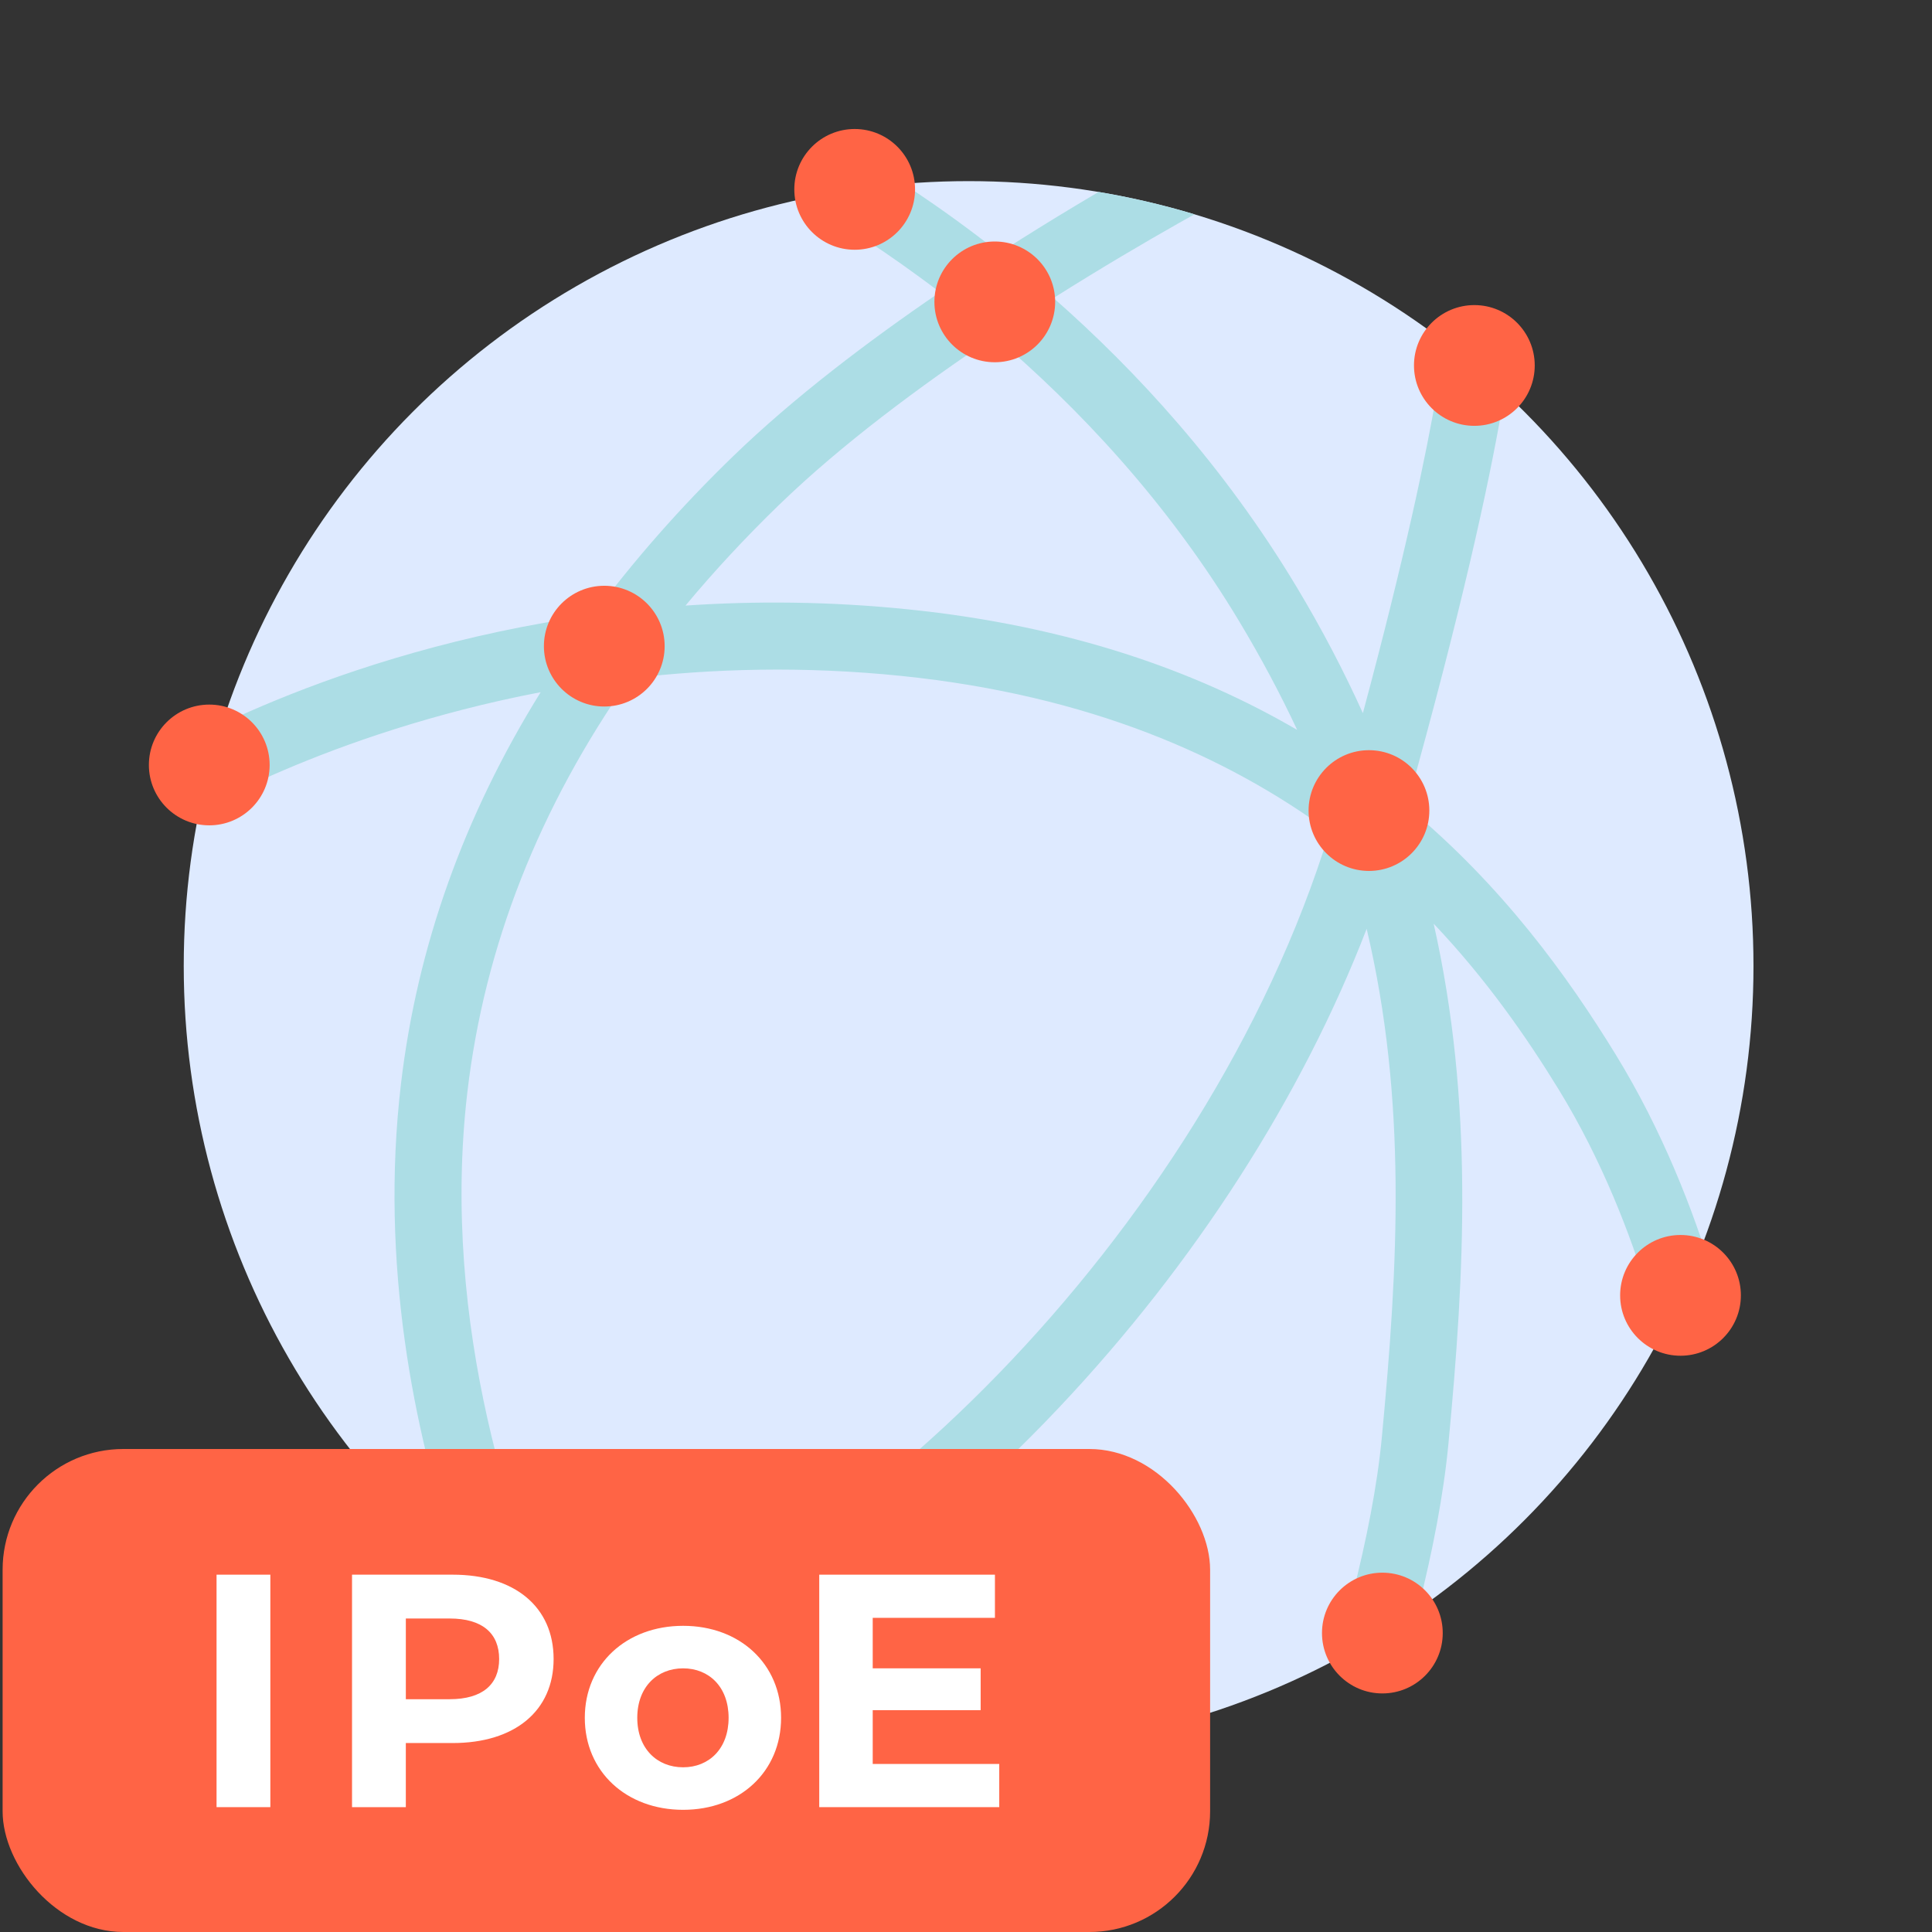 <?xml version="1.0" encoding="UTF-8"?><svg id="b" xmlns="http://www.w3.org/2000/svg" width="128" height="128" xmlns:xlink="http://www.w3.org/1999/xlink" viewBox="0 0 128 128"><rect x="0" y="0" width="128" height="128" fill="#333333" stroke="none"/><defs><clipPath id="d"><circle cx="64.173" cy="64" r="52" fill="none"/></clipPath></defs><g id="c"><circle cx="64.173" cy="64" r="52" fill="#deeaff"/><g clip-path="url(#d)"><path d="M115.177,91.456c-.073-.46-1.867-11.384-8.14-21.602-3.167-5.159-7.48-11.16-13.843-16.431,7.278-26.002,7.147-33.017,7.138-33.306-.041-1.215-1.065-2.167-2.267-2.133-1.216.029-2.181,1.042-2.163,2.257.001.064.01,6.084-5.608,27.006-1.243-2.748-2.692-5.534-4.395-8.369-4.802-7.994-10.618-14.312-16.101-19.133,6.486-4.095,11.68-6.826,11.779-6.877,1.085-.567,1.504-1.906.937-2.99-.566-1.085-1.904-1.506-2.99-.939-.435.227-6.265,3.292-13.312,7.817-7.914-6.253-14.401-9.208-14.882-9.422-1.118-.5-2.426.003-2.925,1.12-.499,1.117.002,2.427,1.119,2.927.106.047,5.686,2.599,12.746,7.982-4.753,3.241-9.697,6.987-13.708,10.873-3.497,3.389-6.576,6.9-9.263,10.516-17.464,2.422-28.704,9.335-29.333,9.73-1.036.65-1.348,2.016-.699,3.052.649,1.036,2.017,1.352,3.053.702.133-.083,9.201-5.635,23.5-8.377-5.075,8.173-8.185,16.852-9.256,25.962-2.804,23.864,9.113,44.138,9.621,44.989.415.694,1.149,1.08,1.904,1.08.386,0,.778-.101,1.133-.313,1.051-.627,1.394-1.987.769-3.038-.015-.026-.228-.389-.574-1.039,9.651-2.379,20.772-9.681,30.75-20.25,9.02-9.554,16.09-20.608,20.378-31.713,2.681,11.36,2.094,22.232,1.002,33.724-1.219,12.818-8.975,31.5-9.053,31.687-.472,1.13.061,2.428,1.19,2.899.279.116.569.172.854.172.867,0,1.69-.512,2.045-1.362.33-.789,8.093-19.484,9.376-32.977,1.078-11.347,1.691-22.63-.975-34.483,3.51,3.702,6.168,7.539,8.277,10.974,5.796,9.442,7.524,19.878,7.54,19.98.174,1.091,1.115,1.868,2.186,1.868.116,0,.233-.009.351-.028,1.209-.192,2.032-1.328,1.839-2.537ZM51.646,33.421c4.09-3.964,9.311-7.84,14.242-11.138,5.492,4.674,11.428,10.917,16.21,18.878,1.466,2.441,2.739,4.837,3.843,7.197-6.688-3.9-15.078-6.886-25.75-7.984-5.228-.537-10.17-.564-14.774-.253,1.897-2.281,3.973-4.516,6.228-6.702ZM37.431,109.416c-3.267-7.3-8.29-21.542-6.465-37.075,1.135-9.657,4.745-18.826,10.761-27.395,5.475-.651,11.526-.828,18.01-.162,12.426,1.278,21.527,5.31,28.347,10.319-8.248,26.882-33.192,50.629-50.654,54.313Z" fill="#acdde5"/></g><circle cx="56.625" cy="12.547" r="4" fill="#ff6445"/><circle cx="65.907" cy="20" r="4" fill="#ff6445"/><circle cx="40.035" cy="42.809" r="4" fill="#ff6445"/><circle cx="13.864" cy="50.681" r="4" fill="#ff6445"/><circle cx="90.697" cy="53.702" r="4" fill="#ff6445"/><circle cx="97.68" cy="24.213" r="4" fill="#ff6445"/><circle cx="111.338" cy="85.821" r="4" fill="#ff6445"/><circle cx="91.585" cy="108.194" r="4" fill="#ff6445"/><rect x=".173" y="96" width="80" height="32" rx="8" ry="8" fill="#ff6445"/><path d="M14.347,104.326h3.564v15.402h-3.564v-15.402Z" fill="#fff"/><path d="M36.678,109.915c0,3.433-2.574,5.566-6.688,5.566h-3.103v4.247h-3.564v-15.402h6.667c4.114,0,6.688,2.135,6.688,5.589ZM33.07,109.915c0-1.694-1.1-2.685-3.278-2.685h-2.904v5.347h2.904c2.179,0,3.278-.99,3.278-2.662Z" fill="#fff"/><path d="M38.745,113.81c0-3.564,2.751-6.095,6.514-6.095,3.762,0,6.49,2.53,6.49,6.095s-2.729,6.095-6.49,6.095c-3.763,0-6.514-2.53-6.514-6.095ZM48.272,113.81c0-2.046-1.298-3.278-3.014-3.278-1.717,0-3.037,1.232-3.037,3.278s1.32,3.278,3.037,3.278c1.716,0,3.014-1.232,3.014-3.278Z" fill="#fff"/><path d="M66.203,116.868v2.86h-11.926v-15.402h11.64v2.86h-8.097v3.345h7.151v2.772h-7.151v3.564h8.383Z" fill="#fff"/></g></svg>
